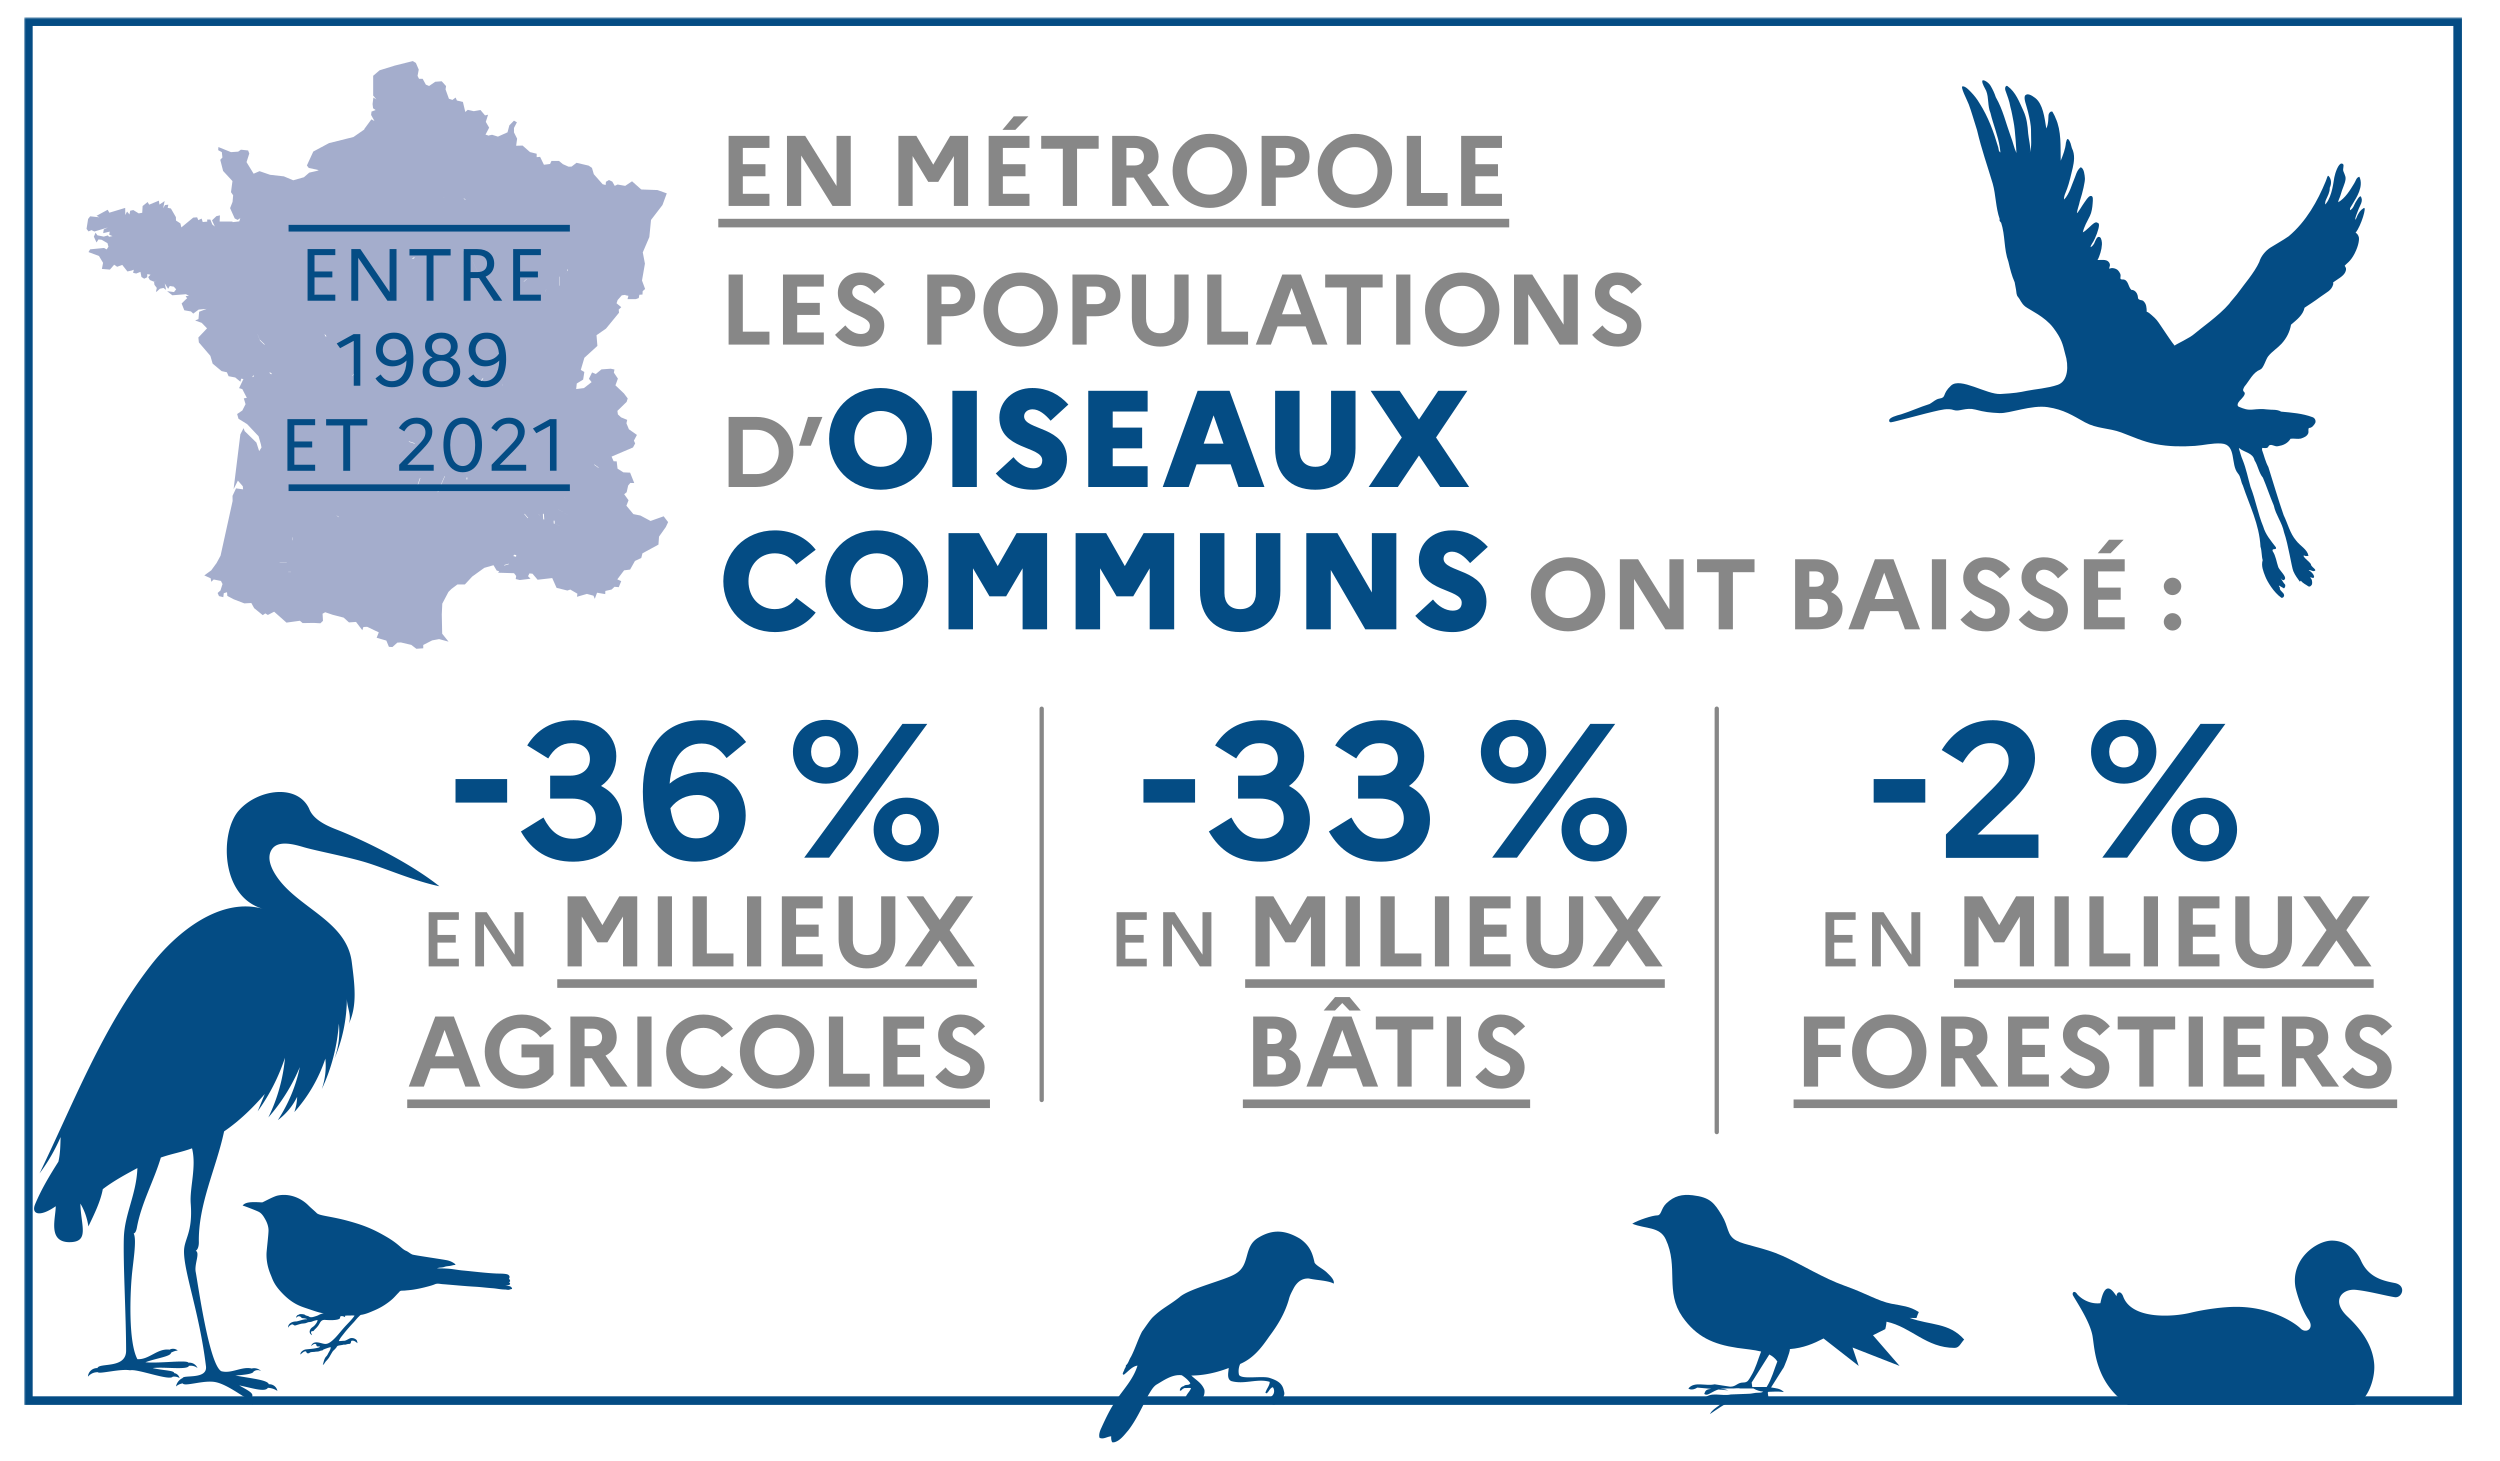 <svg fill="none" xmlns="http://www.w3.org/2000/svg" viewBox="0 0 1213 709"><mask id="a" style="mask-type:luminance" maskUnits="userSpaceOnUse" x="0" y="0" width="1213" height="709"><path d="M1212.03 0H0v708.11h1212.03V0Z" fill="#fff"/></mask><g mask="url(#a)"><mask id="b" style="mask-type:luminance" maskUnits="userSpaceOnUse" x="11" y="8" width="1299" height="692"><path d="M1309.05 8.427H11.688v691.434H1309.05V8.427Z" fill="#fff"/></mask><g mask="url(#b)"><path d="M832.973 343.848V549.29M505.426 343.869v189.85" stroke="#878787" stroke-width="2.083" stroke-linecap="round" stroke-linejoin="round"/><path d="M1192.45 10.515H13.77v669.058h1178.68V10.515Z" stroke="#044C84" stroke-width="4.167"/><path d="m321.43 99.49 2.087-5.671-4.508-1.605-7.879-.283-4.463-3.966-3.321 2.22-3.704-.662-1.375.662-1.187-2.079-1.613-.754-1.471.85-.141 1.558-1.475-.379-4.271-4.862-.9-3.071-1.613-1.088-5.887-1.366-2.375 1.841-1.471.046-2.75-1.229-1.9-1.558h-3.654l-.667 1.466-2.987.38-1.855-3.83-1.658.142v-1.65l-3.229-.804-3.608-3.167-3.13.096.475-3.45-1.52-3.02V62.08l1.425-2.737-1.425-.805-2.23 2.267-.904 3.404-4.65 2.08-2.85-.9-1.516.333.016.129-1.675-.53 1.771-3.378-1.629-2.805 1.1-3.475-1.483.334-2.2-2.617-3.255.57-2.92-.666-1.196 1.046-1.146-4.854-2.921-.713-.621-1.429-1.533 1.142-1.721-.57-1.629-4.522.242-1.616-2.105-2.334-3.158.238-2.971 2.05-1.579-.667-1.529-2.808h-1.771l-.717-1.43.575-3.045-1.387-3.234-1.483-.904-8.759 2.188-7.371 2.287-3.112 2.663v9.616l1.579 1.855-1.483-.905-.384 3.142.238 2.046 1.246.858-2.009.759-.191 1.62 1.625 2.95-1.484-.808-3.491 4.758.125.109-5.338 3.704-11.846 2.954-7.641 4.092-3.109 6.758.909 1.192 4.729 1.046.096.045-.813.334-3.771.858-2.583 2.238-5.204 1.475-4.538-1.904-6.687-.759-5.113-1.762-2.866 1.237-3.438-5.617 1.338-4.187-.571-1.475-3.488-.38-1.337.95-3.488.238-6.112-2.475-.096 1.525 1.767.95.283 2.621-1.05 1.092 1.388 5.425 4.537 4.904-.717 5.38 1.05 1.52-.287 3.188-1.196 3.045 2.246 5 1.383.713 1.338-.859-.525 1.571-3.196.363-.146-.296h-6.171l.142-2.992-1.709.379-2.137 2.042 1.375 2.996-1.233-1-.95-2.375h-1.521v1l-2.183.187-.521-1.662-1.617.762-.567-1.379-1.9.142-5.746 4.754-.475-1.95-2.137-1.379-.046-1.663-2.42-4.183-1.567-.333.329-1.521-1.613.192-.904 1.566.713-3.516-2.517 1.712-.283-1.904-4.7 1.95-.763-1.283-2.42 1.95-.188 3.279-1.713.283-2.608-1.617-1.52.334-.334 1.808-1.188-1.429-.854 1.712-.046-3.47-7.691 2.329-.809-1.425-5.412 2.946 1.375.712-4.463-.475-.996 1.283-.758 4.805.95 1.233 1.47-.617 1.376.667 6.554-1.95-1.996.95-.283 1.808 3.18-.762-.238 1.521 1.566.666-1.658.334-.57-.667-1.997.571-3.083-.617-.904-1.287-.809 1.95 1.284 2.804.95-1.471 1.47.142 2.896 1.662.475 1.713-.854 1.329-1.283-.713-6.742.667-.804 1.329 5.08 1.904 1.995 3.325-.57 2.946 3.89.334 1.947-2.234v-.187l1.57 1.046 2.467-.905 2.517 3.184 1.52-.334.188-.045v.045l1.38-.52-.334 1.52 1.521.334 2.042-.809.475 2.471 1.329.854 1.47-.712v-.046l.046-1.475 1.567.288-1.137 1.137.808 1.429 1.946.809 1.425-.621-1.33.666.188 1.475 1.142 1.521-.43 1.946.526-.283 1.42-1.284 1.713-.379 1.28.95-.663-3.137 1.662 2.612.804-1.375 1.95.329 1.138 1.288-1.046 1.329-3.37-.429 2.566 1.996 6.6-.521 1.47.808-1.612.096.73 1.175-.3.088-2.388 2.337 1.291 3.292 3.246.571 1.1 1.05 2.63-1.959 3.866-.333-3.629 1.383-.333 3.579-1.625.667 3.2 1.146 2.579 2.671-4.204 4.433.237 2.383 5.592 6.534 1.1 3.771 4.346 3.62 2.579.575.812 1.909 3.246.616 2.488 2.055.379-1.48 1.083.167-2.104 4.425 1.567.471 2.187 4.246-1.475.237.854 2.829-1.566 3.067-2.517 1.7.663 2.313 4.183 2.591 5.558 5.896 1.138 3.963v.045l.287 1.417-1.141 1.792-1.33-4.15-5.704-5.567-.521-1.462-1.566 3.02-3.284 26.609 2.092-4.154 2.375 2.737.142 1.508-3.421-.47-1.708 3.633.045 2.5-5.846 26.512-2.045 3.775h-.046l-2.425 3.346-3.375 2.454 3.091 1.417.284 1.696 1.187-1.129 3.517.704.758 1.512-.995 3.113-1.38 1.225.667 1.512 2.087.517.238-1.933 1.571-.471.142 1.792 3.133 1.65 5.133 1.979 3.371-.188 1.379 2.5 4.179 3.396 1.238-.85 1.233.754 3.054-1.583 5.98 5.296 6.52-.9 1.334 1.137 5.283-.096 3.333.188 1.238-1.183-.192-3.463 1.288-.712 3.616 1.233 5.334 1.375 2.571 2.325 3.425-.238 3.05 4.03.52-1.563 1.813-.096 5.662 2.704-1.045 2.609 4.712 1.375 1.238 3.033 1.712.096 2.379-2.137 1.717-.092 5.046 1.183 2.475 1.896 3.333-.237v-1.613l4.329-2.229 3.384-.617 4.57 1.234-3.095-3.842-.192-9.342.242-5.262 2.995-5.692 1.43-1.421 2.904-2.183h3.621l3.57-3.842 5.855-4.221 4.475-1.283 1.57 2.608 1.167.275-.492.754 7.713.242 1.054 1.346-.237 1.487 1.962.48 5.221-.625-1.196-1.246.671-1.346 1.483.142 2.492 2.933 7.087-.817 2.109 4.754 5.221 1.296 1.483-.479.096.096 3.304 1.921-.192 1.491 4.792-1.391 3.208.862.625 1.538 1.1-2.979 3.975.675.05-1.538 3.017-.675 1.437-1.342 2.059.192 1.196-2.929-1.913-.867 3.304-4.371 2.921-.383 2.346-4.179 3.067-1.442.575-2.258 7.758-4.225.288-3.892 3.304-4.658 1.1-2.354-2.154-2.834-6.371 2.259-4.934-2.642-3.4-.675-3.304-3.987-.096-.046 1.054-2.692-2.108-2.929 1.196-.958.717-3.221v-.046l.096-.096.958-1.154 1.917.05-2.013-5.046-3.254-.142-2.829-1.779-.429-3.554-1.488-.05-.979-2.229.054-.008v-.05l10.333-4.413 1.05-1.946-.62-1.375 1.479-2.754-3.905-2.754-1.191-2.896.379-1.658-3-1.234-1.521-1.425-.241-1.708.049-.05 4.43-4.317.525-1.662-1.813-2.421-4.142-3.937 1.192-3.275-1.954-2.896.288-1.517-1.809-.383-4.525.333-2.717 2.233-1.808-.762-1.525 3.087 1.288 1.613-3.717 2.896-3.763.475v-.046l.288-2.658 3.096-1.9.571-3.7-1.725-.971 1.745-5.913 6.317-5.762-.429-5.192 4.596-3.192 6.321-7.716-.146-1.525 1.246-1.146-2.296-1.904.525-1.571 2.012-2.288 1.717-.233.071.183 1.425.284-.429 1.604h4.037l1.421-.521.287-1.604 1.517-.096.096-1.654 1.188-1.038-1.521-4.112 1.425-8.171-1.042-5.479 3.179-7.417.809-8.312 5.554-7.23Zm-33.159 125.758 2.142 1.533-.017.263-1.962-1.396-.163-.4ZM123.296 182.11l-.371.821-.491.017.275-.604.587-.234Zm5.121-14.679-2.254-2.154-1.192-3.05.038-.004.987 2.517 2.284 2.17.137.521Zm3.567 13.959-.446.216-.692-.541.017-.546 1.121.871Zm7.116 91.654-3.375-.184-.07-.112 3.4.179.045.117Zm2.055 4.533h-1.346l.05-.096h1.287l.009.096Zm1.02-15.479-.12.067-.33-1.392.13-.038.32 1.363Zm11.442-118.538-2.754-1.175.046-.145 2.683 1.145.025.175Zm4.783 19.713-.429.021-.579-1.092.617.333.391.738Zm6.125 87.554-.087.104-1.058-.621v-.158l1.145.675Zm2.188-139.358-.013.283-2.133-1.963-.017-.316 2.163 1.996Zm5.012 70-.533.941-.204-.079.546-.958.191.096Zm29.509 33.837-2.875-.946.041-.237 2.796.912.038.271Zm-.1-90.587-.104.529-.517.296-.738-.059 1.359-.766Zm2.879 107.121-1.546 4.57-1.475 1.875 1.05-1.337 1.621-4.796.35-.312Zm11.867-.725-3.417 7.758-.096-.192 3.392-7.716.121.15Zm-.413-135.471-.112.516-.013-.008.113-.525.012.017Zm58.204 145.604 1.125.854-.004.008-1.125-.85.004-.012Zm-2.908 5.9-.017-.033 4.913 2.816v.004l-4.896-2.787Zm-2.138 5.467.471.037.046 1.521 2.358 1.033-.008.009-2.825-1.246-.042-1.354Zm-5.225-3.067.459-.408.221 2.9-.488-.042-.192-2.45Zm-7.854-114.008-1.362 1.179-.071-.146 1.379-1.196.054.163Zm-3.004-3.255h-.008l.154-1.237.008.004-.154 1.233Zm8.65 117.305.046-.021.804.475-.033.033-.817-.487Zm-6.904-.259.379.05 1.608 1.925-.254.113-1.733-2.088Zm-5.267 20.454.575-.658.913.246-.138.779-1.35-.367Zm-5.204-83.479.058-.046-.112.946-.058.038.112-.938Zm.729 88.167.242-.367 1.996-.612.091.262-2.329.717ZM225.792 96.898l-.8-.4.071-.221.867.433-.138.188Zm3.408 29.479 2.53 5.529h-.017l-2.554-5.579.041.05Zm3.371 59.688v-.475l1.859-2.292-.042.529-1.817 2.238Zm-6.554-61.067-1.283-4.242.15.188 1.2 3.975-.067.079Zm.304 107.592.059-.913.379.038-.059.945-.379-.07Zm38.667-92.142.05-.029-.538 1.154-.041.017.529-1.142Zm6.504-6.092.188-.221-.192 4.438-.179.058.183-4.275Zm3.846-2.787-.142-.759.242-.17.121.645-1.246 1.713h-.013l1.038-1.429Z" fill="#A4ADCC"/><path d="m926.539 639.444 3.313.071c.287-1.012.725-1.883 1.158-2.9-4.488-2.896-8.108-3.037-13.325-4.054-6.517-1.3-11.975-4.912-22.592-8.687-10.612-3.775-20.879-10.321-30.125-14.484-9.246-4.166-18.537-5.212-22.591-7.529-4.638-2.608-3.513-6.554-6.95-12.167-3.617-5.904-5.488-8.762-14.167-9.758-5.033-.571-8.879.242-12.775 3.967-2.596 2.479-2.317 5.791-4.342 5.791-2.321 0-9.416 2.317-12.166 4.055 6.37 2.608 13.325 1.304 16.22 7.529 6.371 13.471-.433 25.491 8.109 37.658 6.808 9.704 14.921 13.325 26.65 15.063 3.9.575 7.996.87 11.541 1.766-1.575 3.959-2.629 8.242-4.879 11.846-1.158 1.884-1.521 3.184-3.766 3.184-2.971 0-3.405 2.029-6.371 2.029l-7.534-1.159c-4.416 1.017-9.85-1.591-12.745 2.03 0 0 1.45 1.375 4.345-.438l6.767.613c-.925.079-1.779.27-2.421.691-.596.379-.666 1.167-.996 1.784.538.325 1.171.675 2.442-.046 1.95-1.113 3.233-1.75 4.413-2.121l4.875.442c-.938-.28-1.888-.638-2.913-.638-.333 0-.7-.012-1.079-.033 1.571-.329 3.212-.254 6.296-.254.937 0 2.604-.292 3.475 0h6.371c1.654.958 3.195 1.37 4.733 1.533-.45.317-1.017.496-1.838.496-2.97 0-3.112.575-6.083.575l-7.821.291c-4.416 1.013-9.846-1.591-12.741 2.025 0 0 1.445 1.38 4.341-.429h15.063c-1.884.429-2.967 0-4.925 0-2.317 0-3.909.071-5.792 1.3-.796.509-.65 1.738-1.45 2.317-1.954 1.45-3.475 2.246-4.633 4.346 0 0 4.85-3.404 7.529-4.925 5.071-2.896 5.65-2.609 11.587-2.609.942 0 2.609-.287 3.475 0h6.375c4.996 2.9 8.98.871 14.771 1.742-2.1-2.1-4.346-1.742-7.241-2.462h-8.109c-.075-.871-.146-1.305-.291-2.171l.254-.404c2.308-.042 4.721-.317 7.566.112-1.845-1.85-3.808-1.792-6.225-2.242l5.717-9.079c.338.154 3.696-8.521 3.404-9.533 6.517-.504 11.592-2.675 16.342-5.154l17.05 13.316-2.975-8.925 22.808 8.925-12.896-14.875 5.955-2.975s.495-1.741.616-3.604c12.113 2.617 19.179 12.713 33.046 12.713 2.317 0 3.042-2.463 4.634-4.059-7.355-8.325-16.438-6.816-26.484-10.496Zm-69.104 33.092c-.092.15-.171.292-.254.434h-6.984c-.07-.871-.145-1.305-.291-2.175l8.562-13.596c1.579.808 2.909 1.9 3.9 3.379-1.604 3.987-2.654 8.321-4.933 11.958Z" fill="#044C84"/><path d="M140.016 236.636h136.487M140.016 110.727h136.487" stroke="#044C84" stroke-width="3.25"/><path d="M963.693 44.056c1.363 3.388.6 7.246 2.084 10.767 1.291 5.508 3.625 10.858 4.541 16.738l.288 2.408c-.892-.504-.846-1.42-1.029-2.354-2.209-7.558-4.859-14.854-9.15-21.575-1.129-1.942-2.525-3.717-4.084-5.338-1.041-1.066-2.625-2.825-4.037-2.829-1.413 0 2.108 6.559 2.933 8.75 1.209 3.196 2.284 7.092 4.021 12.53 2.288 9.683 4.858 16.724 7.588 25.874 1.575 5.546 1.42 11.646 3.437 17.363-.446.546.258 1.208.663 1.662 2.02 6.117 1.279 12.805 3.529 18.93.833 3.625 1.604 6.687 3.041 9.983.221 1.046.434 2.579.671 3.671.238 1.087.05 2.508 1 3.5.946.987 1.475 3.054 3.496 4.625 2.025 1.571 9.446 4.833 13.513 10.2 4.072 5.371 4.642 8.012 5.782 12.616 1.96 6.1 1.36 13.396-3.491 15.113-4.858 1.717-11.391 2.158-15.046 2.929-3.654.771-5.966 1.167-12.733 1.546-6.767.383-19.529-8.321-24.075-4.083-4.55 4.233-2.042 5.725-5.575 6.295-1.921.284-3.217 1.78-4.812 2.638-4.7 1.462-9.15 3.529-13.846 5.017-2.163.554-5.854 1.562-5.788 2.991.063 1.434 1.217.796 4.154.129 2.942-.666 13.555-3.6 17.321-4.441 3.767-.838 6.904-1.788 9.984-.725 2.516.866 5.804-1.45 10.345-.259 4.546 1.192 6.809 1.467 11.725 1.709 4.913.241 15.505-4.079 23.409-2.884 7.908 1.196 12.058 4.038 18.068 7.35 5.74 3.167 11.7 2.721 17.59 4.921 5.77 2.159 10.56 4.446 16.74 5.65 6.32 1.229 12.62 1.304 19.03.871 4.36-.292 8.41-1.454 12.87-1.15 7.47.508 4.26 10.217 8.05 14.588 1.38 1.587 1.31 3.904 2.31 5.72 3.22 9.717 8.03 18.855 8.57 29.767.69 1.979.48 4.654 1.08 6.496-.86 2.75.3 5.467 1.26 7.946.96 2.475 4.05 7.679 7.79 10.321.65.212 1.31-.434 1.35-1.096-.06-1.654-2.18-2.071-2.09-3.567.16-.579-.69-.833-.38-1.258l2.39 1.371c.54-.467.73-1.055.59-1.759-.96-.987-2.25-3.408-2.25-3.408.45.679 1.34 1.912 2.1.642.76-1.271-2.34-3.913-3.19-5.738-.91-2.625-1.2-5.517-2.74-7.804-.56-1.733 2.12-.217 1.58-1.863-2.53-3.3-5.03-6.179-6.18-10.129-2.56-6.158-3.69-12.996-6.14-19.191-1.26-4.371-2.07-8.742-3.82-13.075-.81-1.767-1.25-3.909-1.83-5.555l.13-.183c2.44 2.113 6.65 2.175 7.46 5.921 1.71 2.617 2.01 5.971 4.08 8.45 1.87 4.437 3.38 9.042 5.28 13.508.96 4.646 4.03 8.254 4.95 12.963 2.12 5.991 3.64 16.771 4.52 18.883.89 2.113 2.12 3.613 3.17 5.104l.48-.508c.95 1.3 2.49 1.904 3.61 2.737.83.455 1.48-.366 1.81-.991.18-1.1.08-2.492-.95-3.217.65-.479 1.67.879 1.97-.429-.22-1.417-1.46-2.408-2.67-3.238 1.01-.275 2.47 1.25 3.3.046-.58-1.216-2.09-1.591-2.23-3.012-1.02-1.442-2.8-2.396-3.57-3.884.27-.562.82.142 1.27.05l1.16-.083c-.49-3.167-4.04-4.796-6.01-7.454-3.03-3.554-4.02-8.2-6.04-12.308-2.68-7.671-4.97-15.592-7.43-23.392-1.44-2.554-2.03-5.483-3.06-8.242l.07-1.004c.83-.029 2.06.421 2.86-.35.97-2.471 3.16.113 4.97-.504 2.24-.338 4.6-1.313 5.92-3.579 1.55-.254 3.39.266 5-.079 1.42-.475 3.06-1.055 3.66-2.696.2-.759-.22-1.813.28-2.454 1.46.008 2.5-1.38 3.1-2.513.4-1.229-.35-2.462-1.49-2.779-4.76-1.767-9.91-2.163-15.11-2.642-1.98-1.225-4.48-.754-6.83-1.071-2.35-.32-4.53-.158-6.86.071-2.73.284-4.29-.337-6.62-1.279-1.37-.392-.76-2.012.26-3.062.72-.738 3.25-3.142 2.17-4.105-1.08-.962-.33-1.804.09-2.691 2.39-2.804 4.07-6.871 7.69-8.279 1.6-.63 2.63-4.925 3.85-6.45 1.9-2.384 4.46-3.888 6.44-6.055 2.44-2.666 4.04-5.812 4.62-9.258 2.58-2.246 5.84-4.6 6.55-8.225 2.56-1.733 4.52-2.912 7.65-5.246 3.13-2.333 5.47-3.033 6.3-6.208l-.06-.854c2.27-1.654 4.85-2.909 5.8-4.8.96-1.896.17-2.696-.21-3.213.77-1.116 2.76-1.929 4.83-5.987 2.08-4.059 2.29-7.029 2.04-7.946-.25-.921-.91-1.971-1.58-2.063 2.75-3.545 5.59-13.07 3.95-12.041-1.62 1.033-2.09 1.916-2.77 3.062-.69 1.146-.61 1.929-1.38 2.675.06-1.575.88-2.912 1.51-4.829.62-1.912 2.83-4.58 1.08-6.683-.81.287-1.46 1.458-2.3 2.837-.84 1.38-1.1 3.1-2.78 3.996-.08-1.167-.06-.833 1.47-3.396 1.53-2.562 5.32-8.166 3.07-12.858-1.53.308-1.74 2.1-2.49 3.183-1.99 3.288-4.36 7.238-7.79 9.2.04-1.033.76-2.141 1.07-3.25 1.09-3.996 2.2-5.492 2.51-7.946.22-1.82-1.23-3.437-1.19-4.658.03-1.217.77-2.87-.76-2.933-1.53-.059-3.11 4.566-3.51 6.716-.41 2.154-1.04 8.938-3.95 12.613-.18.158-.27.45-.53.466.02-.545.09-1.491.41-2.145.84-1.921 1.93-3.717 1.86-5.884.89-1.92.91-4.066-.53-5.708-.13-.158-.41-.138-.46.033-.45.809-.56 1.675-.96 2.5-3.96 9.613-9.44 19.53-17.98 26.7-2.88 2.017-6.56 4.03-8.89 5.513-2.33 1.483-4.61 4.225-5.38 6.967-2.37 5.233-7.91 11.583-9.48 13.904-1.57 2.316-4.69 5.571-5.11 6.375-4.82 5.7-14.65 12.541-16.85 14.554-2.19 2.008-8.87 5.021-9.64 5.733-1.16-1.316-4.61-6.533-6.55-9.412-1.95-2.879-2.23-3.346-4.56-5.367-.46-.367-1.76-1.637-2.41-1.587-.07-2.113-.09-3.855-1.68-5.309-.76-.604-2.01-.171-2.52-1.25-.17-3.937-3.02-4.237-3.16-4.054-1.84-1.437-1.33-5.362-4.63-5.125-1.52-.033-.26-1.479-.87-2.771-.62-1.296-1.26-2.221-3.05-2.646-1.48-.35-1.78.259-2.35.159.13-.842.97-1.867-.24-3.271s-3.95-.829-5.5-.888c.42.017 1.43-3.183 1.55-3.562.41-1.304.63-2.667.72-4.029.06-.842-.18-3.038-1-3.5-1.37-.771-2.08 1.512-2.81 3.146-.28.479-.81 1.229-1.66 1.72-.21-.87 1.36-2.425 2.08-4.304 1.33-2.871 2.53-6.812 1.68-7.291-.85-.484-.99-.734-2.11-.092-1.12.646-3.64 3.596-5.46 4.504.57-2.675 2.12-5.387 3.45-8.004.83-1.642 1.2-4.175 1.32-5.975.12-1.796.45-3.925-1.04-3.7-1.11.162-2.43 2.454-3.02 3.246-1.07 1.437-3.11 5.121-3.58 5.096.21-1.93 1.07-3.888 1.44-5.884 1.36-4.104 2.58-9.562 2.45-11.029-.12-1.463-.38-4.85-2.04-5.358-2.04 1.495-2.46 4.404-3.31 6.166-.84 1.767-2.12 6.813-4.73 9.488-.29-1.292.53-2.909 1.45-5.288.92-2.379 2.11-7.395 2.72-10.083.61-2.688 1.25-6.38-.41-9.575-.46-1.542-.64-3.242-1.9-4.438-.77.088-.72 1.196-.99 1.788-.26 3.108-1.39 5.963-2.532 8.763-.17-6.65.432-14.471-2.512-20.717-.367-1.117-1.008-2.071-1.513-3.063-1.025-.412-1.783.834-1.883 1.596-.1.763.046 4.513-1.096 6.542-.85-5.371-1.637-11.913-5.379-14.8-1.929-1.442-3.596-2.309-4.721-1.358-1.258 1.062.559 5.137 1.238 8.091.683 2.95 1.529 6.021 1.466 9.763-.054 3.216.467 6.975-.587 10.041.679-1.975-.658-7.175-.808-9.337-.263-3.738-.696-7.508-2.296-10.942-2-4.283-3.7-9.133-7.771-12.037-.483-.338-1.392.295-1.025 1.975 1.025 3.037 1.887 4.791 2.483 8.237.684 2.321 1.038 4.813 1.525 7.18.825 3.887 1.367 14.024 1.392 15.108-1.183-2.488-1.683-5.396-2.729-7.975-2.463-6.713-3.746-12.909-7.288-19.113-.629-1.954-1.466-3.729-2.521-5.533-1.054-1.809-3.941-3.459-4.05-2.28-.112 1.184 1.33 3.509 1.9 4.697Z" fill="#044C84"/><path d="M348.516 108.244H732.27" stroke="#878787" stroke-width="4.167" stroke-miterlimit="10"/><path d="M353.52 65.91h19.816v5.876h-12.921v7.87h10.98v5.875h-10.98v8.505h12.921v5.875H353.52v-34ZM381.84 65.91h8.842l15.204 24.334V65.911h6.896v34h-8.842l-15.204-24.434v24.434h-6.896v-34ZM435.91 65.91h8.696l8.208 13.988 8.209-13.987h8.696v34h-6.9V75.719l-7.575 12.533h-4.859l-7.579-12.533v24.192h-6.896v-34ZM486.392 62.998l5.487-6.558h7.096l-6.317 6.558h-6.266Zm-6.704 2.912h19.816v5.875h-12.921v7.871h10.98v5.875h-10.98v8.504h12.921v5.875h-19.816v-34ZM505.195 65.91h27.88v6.267h-10.492v27.734h-6.896V72.177h-10.492v-6.266Z" fill="#878787"/></g><path d="M546.536 71.79v8.5h3.888c2.912 0 4.617-1.555 4.617-4.321 0-2.575-1.705-4.18-4.617-4.18h-3.888Zm-6.895-5.875h10.391c7.484 0 12.096 3.837 12.096 10.15 0 4.079-1.992 7.141-5.437 8.791l10.683 15.059h-8.254l-9.038-13.746h-3.546v13.746h-6.895v-34ZM597.933 82.91c0-6.508-4.566-11.512-10.929-11.512-6.412 0-10.979 5.004-10.979 11.512 0 6.509 4.567 11.513 10.979 11.513 6.363 0 10.929-5.004 10.929-11.513Zm7.092 0c0 9.713-7.333 17.971-18.021 17.971-10.733 0-18.066-8.258-18.066-17.97 0-9.717 7.333-17.972 18.066-17.972 10.688 0 18.021 8.255 18.021 17.971ZM619.021 71.79v8.5h4.617c2.916 0 4.666-1.555 4.666-4.321 0-2.575-1.75-4.18-4.666-4.18h-4.617Zm-6.896-5.875h11.221c7.479 0 12.046 3.837 12.046 10.15 0 6.266-4.567 10.104-12.046 10.104h-4.325v13.746h-6.896v-34ZM668.375 82.91c0-6.508-4.567-11.512-10.929-11.512-6.409 0-10.98 5.004-10.98 11.512 0 6.509 4.571 11.513 10.98 11.513 6.362 0 10.929-5.004 10.929-11.513Zm7.091 0c0 9.713-7.333 17.971-18.02 17.971-10.734 0-18.067-8.258-18.067-17.97 0-9.717 7.333-17.972 18.067-17.972 10.687 0 18.02 8.255 18.02 17.971ZM682.57 65.91h6.896v27.734h12.921v6.267H682.57v-34ZM708.949 65.91h19.817v5.876h-12.921v7.87h10.979v5.875h-10.979v8.505h12.921v5.875h-19.817v-34ZM353.52 133.198h6.895v27.734h12.921v6.266H353.52v-34ZM379.898 133.198h19.817v5.875h-12.921v7.871h10.979v5.875h-10.979v8.504h12.921v5.875h-19.817v-34ZM410.168 157.873c2.042 2.625 4.763 4.18 7.529 4.18 2.721 0 4.371-1.463 4.371-3.934 0-6.071-15.541-4.712-15.541-16.033 0-5.392 4.42-9.858 10.879-9.858 5.1 0 9.033 2.283 11.9 5.733l-5.05 4.517c-1.992-2.575-4.225-4.23-6.8-4.23-2.379 0-3.934 1.555-3.934 3.55 0 6.071 15.542 4.663 15.542 16.171-.096 6.317-5.054 10.204-11.271 10.204-5.729 0-9.616-2.091-12.629-5.687l5.004-4.613ZM456.806 139.073v8.5h4.612c2.917 0 4.667-1.554 4.667-4.321 0-2.575-1.75-4.179-4.667-4.179h-4.612Zm-6.896-5.875h11.221c7.479 0 12.046 3.838 12.046 10.15 0 6.267-4.567 10.104-12.046 10.104h-4.325v13.746h-6.896v-34ZM506.164 150.198c0-6.508-4.567-11.512-10.929-11.512-6.413 0-10.98 5.004-10.98 11.512 0 6.509 4.567 11.513 10.98 11.513 6.362 0 10.929-5.004 10.929-11.513Zm7.091 0c0 9.713-7.333 17.971-18.02 17.971-10.734 0-18.067-8.258-18.067-17.971 0-9.716 7.333-17.97 18.067-17.97 10.687 0 18.02 8.254 18.02 17.97ZM527.251 139.073v8.5h4.617c2.912 0 4.662-1.554 4.662-4.321 0-2.575-1.75-4.179-4.662-4.179h-4.617Zm-6.896-5.875h11.221c7.479 0 12.046 3.838 12.046 10.15 0 6.267-4.567 10.104-12.046 10.104h-4.325v13.746h-6.896v-34ZM569.806 133.198h6.9v20.692c0 8.937-5.25 14.283-13.796 14.283-8.5 0-13.746-5.346-13.746-14.283v-20.692h6.896v21.271c0 4.567 2.575 7.242 6.896 7.242 4.229 0 6.85-2.675 6.85-7.242v-21.271ZM585.742 133.198h6.896v27.734h12.921v6.266h-19.817v-34ZM631.359 152.482l-4.663-12.775-4.662 12.775h9.325Zm-9.18-19.284h9.038l12.871 34h-7.334l-3.254-8.841h-13.604l-3.254 8.841h-7.333l12.87-34ZM642.977 133.198h27.879v6.267h-10.492v27.733h-6.896v-27.733h-10.491v-6.267ZM684.314 133.198h-6.896v34h6.896v-34ZM720.414 150.198c0-6.508-4.567-11.512-10.929-11.512-6.413 0-10.979 5.004-10.979 11.512 0 6.509 4.566 11.513 10.979 11.513 6.362 0 10.929-5.004 10.929-11.513Zm7.092 0c0 9.713-7.338 17.971-18.021 17.971-10.733 0-18.071-8.258-18.071-17.971 0-9.716 7.338-17.97 18.071-17.97 10.683 0 18.021 8.254 18.021 17.97ZM734.602 133.198h8.841l15.204 24.334v-24.334h6.9v34h-8.841l-15.209-24.433v24.433h-6.895v-34ZM777.5 157.873c2.038 2.625 4.763 4.18 7.529 4.18 2.721 0 4.371-1.463 4.371-3.934 0-6.071-15.541-4.712-15.541-16.033 0-5.392 4.42-9.858 10.879-9.858 5.1 0 9.033 2.283 11.9 5.733l-5.05 4.517c-1.996-2.575-4.229-4.23-6.804-4.23-2.375 0-3.93 1.555-3.93 3.55 0 6.071 15.542 4.663 15.542 16.171-.096 6.317-5.054 10.204-11.271 10.204-5.733 0-9.621-2.091-12.629-5.687l5.004-4.613ZM360.415 208.552v21.467h6.559c6.312 0 10.879-4.713 10.879-10.733 0-6.071-4.567-10.734-10.879-10.734h-6.559Zm-6.895-6.266h13.358c10.783 0 18.067 7.82 18.067 17 0 9.179-7.284 17-18.067 17H353.52v-34ZM387.672 216.273l4.37-13.987 6.998-.001-5.637 13.989-5.731-.001Z" fill="#878787"/><path d="M440.039 212.944c0-7.871-5.333-13.537-12.737-13.537-7.471 0-12.805 5.737-12.805 13.537 0 7.871 5.334 13.542 12.805 13.542 7.404 0 12.737-5.738 12.737-13.542Zm12.204 0c0 13.338-10.137 24.679-24.941 24.679-14.871 0-25.013-11.341-25.013-24.679 0-13.337 10.142-24.675 25.013-24.675 14.804 0 24.941 11.338 24.941 24.675ZM473.965 189.603h-11.871v46.683h11.871v-46.683ZM491.76 221.811c2.467 3.266 6.138 5.404 9.538 5.404 2.733 0 4.4-1.2 4.4-3.871 0-7.138-20.804-4.8-20.804-20.809 0-7.8 6.533-14.27 16.004-14.27 7.404 0 13.137 3.2 17.475 8.004l-8.604 7.871c-2.734-3.205-5.671-5.538-8.804-5.538-2.4 0-4.071 1.467-4.071 3.4 0 6.938 20.812 4.604 20.812 20.942-.137 9.342-7.471 14.675-16.275 14.675-8.604 0-14.008-3.004-18.275-7.871l8.604-7.937ZM528.02 189.602h28.812v10.071H539.89v7.8h14.271v10.071H539.89v8.671h16.942v10.07H528.02v-46.683ZM593.635 215.278l-4.8-13.742-4.804 13.742h9.604Zm-12.537-25.675h15.471l16.941 46.683h-12.604l-3.8-11.004h-16.541l-3.805 11.004h-12.604l16.942-46.683ZM645.829 189.603h11.875v27.941c0 12.409-7.204 20.075-19.545 20.075-12.267 0-19.475-7.666-19.475-20.075v-27.941h11.875v29.079c0 4.8 2.733 7.804 7.67 7.804 4.867 0 7.6-3.004 7.6-7.804v-29.079ZM664.082 236.286l16.071-24.013-15.133-22.67h14.07l9.4 13.937 9.342-13.937h14.138l-15.205 22.67 16.071 24.013h-14.075l-10.271-15.271-10.266 15.271h-14.142ZM386.37 290.082l9.404 7.133c-4.338 5.738-11.271 9.471-19.808 9.471-14.871 0-25.013-11.338-25.013-24.675 0-13.342 10.142-24.675 25.013-24.675 8.537 0 15.47 3.733 19.808 9.4l-9.404 7.204c-2.2-3.204-5.734-5.471-10.404-5.471-7.471 0-12.805 5.738-12.805 13.542 0 7.867 5.334 13.537 12.805 13.537 4.6 0 8.204-2.266 10.404-5.466ZM438.172 282.01c0-7.87-5.333-13.537-12.738-13.537-7.47 0-12.804 5.737-12.804 13.537 0 7.871 5.334 13.542 12.804 13.542 7.405 0 12.738-5.737 12.738-13.542Zm12.204 0c0 13.338-10.137 24.68-24.942 24.68-14.87 0-25.012-11.342-25.012-24.68 0-13.337 10.142-24.675 25.012-24.675 14.805 0 24.942 11.338 24.942 24.675ZM460.223 258.669h14.804l9.071 16.004 9.137-16.004h14.809v46.683h-11.875v-29.608l-8 13.6h-8.071l-8.005-13.6v29.608h-11.87v-46.683ZM521.887 258.669h14.804l9.071 16.004 9.137-16.004h14.809v46.683h-11.875v-29.608l-8 13.6h-8.071l-8.004-13.6v29.608h-11.871v-46.683ZM609.369 258.669h11.87v27.942c0 12.408-7.204 20.075-19.541 20.075-12.271 0-19.475-7.667-19.475-20.075v-27.942h11.87v29.079c0 4.8 2.738 7.804 7.671 7.804 4.871 0 7.605-3.004 7.605-7.804v-29.079ZM633.82 258.669h15.071l16.742 28.808v-28.808h11.871v46.683h-15.071l-16.738-28.812v28.812H633.82v-46.683ZM695.288 290.881c2.466 3.267 6.137 5.404 9.537 5.404 2.734 0 4.4-1.2 4.4-3.87 0-7.138-20.804-4.8-20.804-20.809 0-7.8 6.533-14.271 16-14.271 7.408 0 13.142 3.2 17.479 8.005l-8.608 7.87c-2.733-3.204-5.667-5.537-8.8-5.537-2.4 0-4.071 1.467-4.071 3.4 0 6.937 20.813 4.604 20.813 20.942-.138 9.341-7.471 14.675-16.28 14.675-8.6 0-14.004-3.005-18.27-7.871l8.604-7.938Z" fill="#044C84"/><path d="M771.77 288.365c0-6.508-4.567-11.513-10.93-11.513-6.412 0-10.979 5.005-10.979 11.513s4.567 11.512 10.979 11.512c6.363 0 10.93-5.004 10.93-11.512Zm7.091 0c0 9.712-7.337 17.971-18.021 17.971-10.733 0-18.07-8.259-18.07-17.971 0-9.717 7.337-17.971 18.07-17.971 10.684 0 18.021 8.254 18.021 17.971ZM785.957 271.365h8.842l15.204 24.333v-24.333h6.9v34h-8.842l-15.208-24.434v24.434h-6.896v-34ZM823.418 271.365h27.879v6.266h-10.492v27.734h-6.895v-27.734h-10.492v-6.266ZM877.88 290.598v8.892h3.888c3.204 0 5.146-1.7 5.146-4.521 0-2.817-1.942-4.371-5.146-4.371h-3.888Zm0-13.358v7.433h2.913c2.625 0 4.129-1.312 4.129-3.742 0-2.283-1.504-3.691-4.129-3.691h-2.913Zm-6.896-5.875h9.663c7.092 0 11.371 3.496 11.371 9.229 0 2.717-1.267 5.096-3.6 6.7 3.6 1.604 5.587 4.517 5.587 8.067 0 6.216-4.808 10.004-12.629 10.004h-10.392v-34ZM918.878 290.648l-4.662-12.775-4.663 12.775h9.325Zm-9.179-19.283h9.037l12.871 34h-7.333l-3.254-8.842h-13.604l-3.255 8.842h-7.333l12.871-34ZM944.24 271.365h-6.896v34h6.896v-34ZM956.196 296.04c2.037 2.625 4.762 4.179 7.529 4.179 2.721 0 4.371-1.462 4.371-3.933 0-6.071-15.542-4.713-15.542-16.034 0-5.391 4.421-9.858 10.879-9.858 5.1 0 9.033 2.283 11.9 5.733l-5.05 4.517c-1.996-2.575-4.229-4.229-6.804-4.229-2.375 0-3.929 1.554-3.929 3.55 0 6.071 15.541 4.662 15.541 16.171-.095 6.316-5.054 10.204-11.27 10.204-5.734 0-9.621-2.092-12.63-5.688l5.005-4.612ZM984.473 296.04c2.037 2.625 4.762 4.179 7.529 4.179 2.721 0 4.371-1.462 4.371-3.933 0-6.071-15.542-4.713-15.542-16.034 0-5.391 4.421-9.858 10.879-9.858 5.1 0 9.03 2.283 11.9 5.733l-5.05 4.517c-1.995-2.575-4.229-4.229-6.804-4.229-2.375 0-3.929 1.554-3.929 3.55 0 6.071 15.543 4.662 15.543 16.171-.1 6.316-5.055 10.204-11.272 10.204-5.733 0-9.621-2.092-12.629-5.688l5.004-4.612ZM1017.8 268.452l5.49-6.558h7.09l-6.32 6.558h-6.26Zm-6.7 2.913h19.81v5.875h-12.92v7.871h10.98v5.875h-10.98v8.504h12.92v5.875h-19.81v-34ZM1049.86 301.723c0-2.283 1.94-4.229 4.27-4.229 2.29 0 4.23 1.946 4.23 4.229 0 2.283-1.94 4.225-4.23 4.225-2.33 0-4.27-1.942-4.27-4.225Zm0-17.292c0-2.187 1.94-4.133 4.27-4.133 2.29 0 4.23 1.946 4.23 4.133 0 2.379-1.94 4.321-4.23 4.321-2.33 0-4.27-1.942-4.27-4.321Z" fill="#878787"/><path d="M149.234 120.86h13.459v2.938h-10.092v7.912h8.658v2.896h-8.658v8.379h10.092v2.934h-13.459V120.86ZM170.449 120.86h4.404l14.171 20.834V120.86h3.367v25.059h-4.404l-14.171-20.834v20.834h-3.367V120.86ZM198.676 120.86h19.971v3.08h-8.305v21.979h-3.362V123.94h-8.304v-3.08ZM228.335 123.798v8.196h3.438c2.862 0 4.546-1.471 4.546-4.15 0-2.546-1.684-4.046-4.546-4.046h-3.438Zm-3.366-2.938h6.658c5.046 0 8.163 2.759 8.163 7.05 0 3.009-1.542 5.263-4.188 6.3l8.088 11.709h-4.046l-7.229-11.025c-.25.033-.534.033-.788.033h-3.292v10.992h-3.366V120.86ZM248.977 120.86h13.458v2.938h-10.092v7.912h8.659v2.896h-8.659v8.379h10.092v2.934h-13.458V120.86ZM171.634 165.369l-6.621 3.575-1.646-2.288 8.229-4.546h3.225v25.055h-3.187v-21.796ZM190.809 174.852c2.541 0 4.833-1.075 6.3-3.258-.538-5.263-2.9-7.263-6.05-7.263-3.33 0-5.334 2.358-5.334 5.367 0 2.9 2.146 5.154 5.084 5.154Zm-8.625 8.767 2.504-1.93c1.466 2.184 3.079 3.259 5.441 3.259 4.475 0 6.942-3.796 7.121-10.025-1.787 1.825-4.15 2.825-6.941 2.825-4.692 0-7.913-3.538-7.913-7.942 0-4.55 3.188-8.412 8.771-8.412 5.871 0 9.412 4.154 9.412 12.85 0 8.125-3.4 13.637-10.379 13.637-3.866 0-6.3-1.717-8.016-4.262ZM218.751 168.227c0-2.396-1.862-4.046-4.546-4.046-2.791 0-4.616 1.65-4.616 4.046 0 2.4 1.825 4.013 4.616 4.013 2.684 0 4.546-1.65 4.546-4.013Zm1.217 11.85c0-2.971-2.325-5.083-5.763-5.083-3.508 0-5.833 2.112-5.833 5.083s2.325 4.975 5.833 4.975c3.438 0 5.763-2.037 5.763-4.975Zm2.112-12.133c0 2.504-1.287 4.475-3.65 5.512 3.113 1.109 4.867 3.542 4.867 6.763 0 4.333-3.4 7.662-9.129 7.662-5.688 0-9.125-3.329-9.125-7.662 0-3.221 1.754-5.654 4.867-6.763-2.396-1.037-3.688-3.008-3.688-5.512 0-3.584 2.9-6.554 7.946-6.554 5.012 0 7.912 2.97 7.912 6.554ZM235.813 174.852c2.541 0 4.833-1.075 6.3-3.258-.538-5.263-2.9-7.263-6.05-7.263-3.33 0-5.334 2.358-5.334 5.367 0 2.9 2.146 5.154 5.084 5.154Zm-8.625 8.767 2.504-1.93c1.466 2.184 3.079 3.259 5.441 3.259 4.475 0 6.942-3.796 7.121-10.025-1.787 1.825-4.15 2.825-6.941 2.825-4.692 0-7.913-3.538-7.913-7.942 0-4.55 3.188-8.412 8.771-8.412 5.871 0 9.412 4.154 9.412 12.85 0 8.125-3.4 13.637-10.379 13.637-3.866 0-6.3-1.717-8.016-4.262ZM139.449 203.36h13.459v2.938h-10.092v7.912h8.658v2.896h-8.658v8.379h10.092v2.934h-13.459V203.36ZM158.23 203.36h19.971v3.08h-8.304v21.979h-3.362V206.44h-8.305v-3.08ZM193.683 225.514l8.483-8.733c2.938-3.079 4.263-4.475 4.263-7.125 0-2.612-1.9-4.112-4.442-4.112-2.65 0-4.366 1.32-5.833 3.754l-2.65-1.604c2.042-3.188 4.833-5.05 8.733-5.05 4.192 0 7.517 2.72 7.517 6.804 0 3.396-2.217 5.937-5.225 9.087l-6.871 6.979h12.779v2.9h-16.754v-2.9ZM218.44 215.89c0 5.871 2.079 10.237 6.083 10.237 3.975 0 6.017-4.366 6.017-10.237s-2.042-10.238-6.017-10.238c-4.004 0-6.083 4.367-6.083 10.238Zm15.429 0c0 7.446-3.079 13.246-9.379 13.246-6.229 0-9.342-5.8-9.342-13.246 0-7.446 3.113-13.246 9.342-13.246 6.3 0 9.379 5.8 9.379 13.246ZM238.542 225.514l8.484-8.733c2.937-3.079 4.262-4.475 4.262-7.125 0-2.612-1.9-4.112-4.441-4.112-2.65 0-4.367 1.32-5.834 3.754l-2.65-1.604c2.042-3.188 4.834-5.05 8.734-5.05 4.191 0 7.516 2.72 7.516 6.804 0 3.396-2.216 5.937-5.225 9.087l-6.871 6.979h12.78v2.9h-16.755v-2.9ZM266.845 206.619l-6.621 3.575-1.646-2.288 8.229-4.546h3.225v25.055h-3.187v-21.796ZM325.274 392.115c1.483 10.575 6.029 14.654 12.616 14.654 6.863 0 11.038-4.542 11.038-10.667 0-6.029-4.267-10.387-10.483-10.387-5.288 0-9.834 2.041-13.171 6.4Zm36.733-32.096-9.462 7.792c-3.338-4.45-6.771-7.05-12.059-7.05-8.812 0-14.562 6.679-15.583 19.479 4.175-3.617 9.462-5.659 15.862-5.659 12.892 0 21.055 9.184 21.055 21.059 0 12.246-8.809 22.45-24.396 22.45-16.788 0-25.509-12.338-25.509-34.046 0-20.221 9.275-34.6 28.48-34.6 10.758 0 17.345 4.917 21.612 10.575Zm-83.85 58.071c-12.246 0-20.129-5.384-25.417-14.659l10.946-6.77c3.617 7.141 7.979 10.295 14.379 10.295 6.309 0 11.038-3.804 11.038-9.833 0-5.937-4.638-9.646-11.5-9.646h-10.671v-11.133h9.833c5.475 0 9.463-3.058 9.463-8.067 0-4.916-3.713-7.7-8.813-7.7-5.195 0-8.72 2.784-11.408 7.421l-10.204-6.308c4.729-7.7 12.058-12.246 22.542-12.246 11.87 0 20.683 6.771 20.683 17.442 0 6.029-2.596 11.129-7.421 14.47 6.588 3.338 10.204 9.184 10.204 16.325 0 12.338-10.112 20.409-23.654 20.409Zm-32.092-28.667H221.02v-11.408h25.045v11.408ZM446.881 402.506c0-4.545-2.967-7.604-7.05-7.604-4.175 0-7.142 3.059-7.142 7.604 0 4.546 2.967 7.605 7.142 7.605 4.083 0 7.05-3.155 7.05-7.605Zm8.72 0c0 8.721-6.4 15.492-15.77 15.492-9.463 0-15.955-6.771-15.955-15.492 0-8.72 6.492-15.491 15.955-15.491 9.37 0 15.77 6.771 15.77 15.491Zm-47.866-37.754c0-4.542-2.967-7.608-7.05-7.608-4.175 0-7.142 3.066-7.142 7.608 0 4.546 2.967 7.609 7.142 7.609 4.083 0 7.05-3.155 7.05-7.609Zm30.146-13.546h12.058l-47.675 64.934h-12.063l47.68-64.934Zm-21.426 13.546c0 8.721-6.4 15.492-15.77 15.492-9.459 0-15.955-6.771-15.955-15.492 0-8.717 6.496-15.487 15.955-15.487 9.37 0 15.77 6.77 15.77 15.487ZM670.184 418.09c-12.246 0-20.129-5.379-25.416-14.654l10.945-6.775c3.617 7.146 7.98 10.296 14.38 10.296 6.308 0 11.037-3.8 11.037-9.83 0-5.937-4.637-9.65-11.504-9.65h-10.667v-11.129h9.834c5.475 0 9.462-3.062 9.462-8.071 0-4.916-3.712-7.7-8.812-7.7-5.196 0-8.721 2.784-11.409 7.421l-10.204-6.308c4.729-7.696 12.058-12.242 22.542-12.242 11.871 0 20.683 6.771 20.683 17.438 0 6.029-2.596 11.133-7.421 14.471 6.588 3.337 10.204 9.183 10.204 16.325 0 12.337-10.112 20.408-23.654 20.408Zm-58.246 0c-12.246 0-20.129-5.379-25.416-14.654l10.945-6.775c3.617 7.146 7.975 10.296 14.375 10.296 6.309 0 11.042-3.8 11.042-9.83 0-5.937-4.641-9.65-11.504-9.65h-10.667v-11.129h9.834c5.471 0 9.458-3.062 9.458-8.071 0-4.916-3.708-7.7-8.813-7.7-5.191 0-8.716 2.784-11.408 7.421l-10.204-6.308c4.733-7.696 12.058-12.242 22.542-12.242 11.875 0 20.687 6.771 20.687 17.438 0 6.029-2.6 11.133-7.421 14.471 6.584 3.337 10.205 9.183 10.205 16.325 0 12.337-10.113 20.408-23.655 20.408Zm-32.091-28.663h-25.046v-11.408h25.046v11.408ZM780.658 402.506c0-4.545-2.971-7.604-7.05-7.604-4.175 0-7.142 3.059-7.142 7.604 0 4.546 2.967 7.605 7.142 7.605 4.079 0 7.05-3.155 7.05-7.605Zm8.721 0c0 8.721-6.4 15.492-15.771 15.492-9.463 0-15.954-6.771-15.954-15.492 0-8.72 6.491-15.491 15.954-15.491 9.371 0 15.771 6.771 15.771 15.491Zm-47.871-37.754c0-4.542-2.963-7.608-7.046-7.608-4.175 0-7.146 3.066-7.146 7.608 0 4.546 2.971 7.609 7.146 7.609 4.083 0 7.046-3.155 7.046-7.609Zm30.15-13.546h12.058l-47.679 64.934h-12.058l47.679-64.934Zm-21.429 13.546c0 8.721-6.4 15.492-15.767 15.492-9.458 0-15.954-6.771-15.954-15.492 0-8.717 6.496-15.487 15.954-15.487 9.367 0 15.767 6.77 15.767 15.487ZM944.164 404.915l22.262-21.891c5.009-5.1 8.163-8.625 8.163-13.913 0-5.383-3.708-8.537-8.813-8.537-6.212 0-10.016 3.804-13.45 9.558l-10.204-6.217c5.475-8.904 13.546-14.471 24.863-14.471 11.316 0 20.404 7.234 20.404 18.367 0 8.904-5.842 15.771-12.242 21.983l-15.679 15.121h29.592v11.317h-44.896v-11.317Zm-10.013-15.491h-25.046v-11.409h25.046v11.409ZM1076.71 402.506c0-4.545-2.97-7.604-7.05-7.604-4.17 0-7.14 3.059-7.14 7.604 0 4.546 2.97 7.605 7.14 7.605 4.08 0 7.05-3.155 7.05-7.605Zm8.72 0c0 8.721-6.4 15.492-15.77 15.492-9.46 0-15.96-6.771-15.96-15.492 0-8.72 6.5-15.491 15.96-15.491 9.37 0 15.77 6.771 15.77 15.491Zm-47.87-37.754c0-4.542-2.96-7.608-7.05-7.608-4.17 0-7.14 3.066-7.14 7.608 0 4.546 2.97 7.609 7.14 7.609 4.09 0 7.05-3.155 7.05-7.609Zm30.15-13.546h12.06l-47.68 64.934h-12.06l47.68-64.934Zm-21.43 13.546c0 8.721-6.4 15.492-15.77 15.492-9.46 0-15.95-6.771-15.95-15.492 0-8.717 6.49-15.487 15.95-15.487 9.37 0 15.77 6.77 15.77 15.487Z" fill="#044C84"/><path d="M604.152 477.219h203.609M603.039 535.553h139.384" stroke="#878787" stroke-width="4.167" stroke-miterlimit="10"/><path d="M541.758 442.586h14.654v3.721h-10.371v7.325h8.867v3.721h-8.867v7.816h10.371v3.717h-14.654v-26.3ZM564.363 442.586h5.559l13.529 20.629v-20.629h4.321v26.3h-5.6l-13.525-20.629v20.629h-4.284v-26.3ZM609.156 434.886h8.692l8.212 13.987 8.209-13.987h8.696v34h-6.9v-24.192l-7.58 12.533h-4.854l-7.579-12.533v24.192h-6.896v-34ZM659.826 434.886h-6.896v34h6.896v-34ZM669.832 434.886h6.896v27.733h12.921v6.267h-19.817v-34ZM703.111 434.886h-6.896v34h6.896v-34ZM713.121 434.886h19.821v5.875h-12.925v7.871h10.979v5.879h-10.979v8.5h12.925v5.875h-19.821v-34ZM761.263 434.886h6.896v20.691c0 8.938-5.246 14.284-13.796 14.284-8.5 0-13.746-5.346-13.746-14.284v-20.691h6.896v21.271c0 4.57 2.575 7.241 6.896 7.241 4.229 0 6.854-2.671 6.854-7.241v-21.271ZM772.734 468.886l12.146-17.584-11.321-16.416h8.163l7.967 11.462 7.962-11.462h8.263l-11.417 16.416 12.192 17.584h-8.209l-8.791-12.629-8.742 12.629h-8.213ZM614.935 512.465v8.892h3.887c3.205 0 5.146-1.7 5.146-4.521 0-2.817-1.941-4.371-5.146-4.371h-3.887Zm0-13.358v7.433h2.912c2.625 0 4.13-1.312 4.13-3.741 0-2.284-1.505-3.692-4.13-3.692h-2.912Zm-6.896-5.875h9.663c7.091 0 11.37 3.496 11.37 9.229 0 2.717-1.266 5.096-3.6 6.7 3.6 1.604 5.588 4.517 5.588 8.067 0 6.216-4.808 10.004-12.629 10.004h-10.392v-34ZM655.933 512.515l-4.663-12.775-4.662 12.775h9.325Zm-13.696-22.196 5.537-6.558h7.042l5.442 6.558h-5.488l-3.5-3.646-3.546 3.646h-5.487Zm4.517 2.913h9.037l12.871 34h-7.333l-3.255-8.842H644.47l-3.254 8.842h-7.333l12.871-34ZM667.551 493.232h27.879v6.267h-10.488v27.733h-6.895v-27.733h-10.496v-6.267ZM708.892 493.231h-6.896v34h6.896v-34ZM720.848 517.907c2.037 2.625 4.762 4.179 7.529 4.179 2.721 0 4.371-1.463 4.371-3.934 0-6.07-15.542-4.712-15.542-16.033 0-5.392 4.421-9.858 10.879-9.858 5.1 0 9.034 2.283 11.9 5.733l-5.05 4.517c-1.995-2.575-4.229-4.229-6.804-4.229-2.375 0-3.929 1.554-3.929 3.55 0 6.07 15.542 4.662 15.542 16.17-.096 6.317-5.054 10.205-11.271 10.205-5.733 0-9.621-2.092-12.629-5.688l5.004-4.612Z" fill="#878787"/><path d="M948.098 477.219h203.612M870.246 535.553H1163.1" stroke="#878787" stroke-width="4.167" stroke-miterlimit="10"/><path d="M885.703 442.586h14.654v3.721h-10.371v7.325h8.867v3.721h-8.867v7.816h10.371v3.717h-14.654v-26.3ZM908.309 442.586h5.558l13.529 20.629v-20.629h4.321v26.3h-5.6l-13.529-20.629v20.629h-4.279v-26.3ZM953.102 434.886h8.695l8.213 13.987 8.204-13.987h8.696v34h-6.896v-24.192l-7.579 12.533h-4.854l-7.584-12.533v24.192h-6.895v-34ZM1003.77 434.886h-6.899v34h6.899v-34ZM1013.78 434.886h6.9v27.733h12.92v6.267h-19.82v-34ZM1047.06 434.886h-6.9v34h6.9v-34ZM1057.07 434.886h19.82v5.875h-12.93v7.871h10.98v5.879h-10.98v8.5h12.93v5.875h-19.82v-34ZM1105.21 434.886h6.89v20.691c0 8.938-5.24 14.284-13.79 14.284-8.5 0-13.75-5.346-13.75-14.284v-20.691h6.9v21.271c0 4.57 2.57 7.241 6.89 7.241 4.23 0 6.86-2.671 6.86-7.241v-21.271ZM1116.68 468.886l12.14-17.584-11.32-16.416h8.16l7.97 11.462 7.96-11.462h8.26l-11.41 16.416 12.19 17.584h-8.21l-8.79-12.629-8.74 12.629h-8.21ZM875.25 493.219h19.817v5.875h-12.921v7.871h10.979v5.879h-10.979v14.375h-6.896v-34ZM927.617 510.219c0-6.508-4.566-11.512-10.929-11.512-6.412 0-10.979 5.004-10.979 11.512 0 6.509 4.567 11.513 10.979 11.513 6.363 0 10.929-5.004 10.929-11.513Zm7.092 0c0 9.713-7.338 17.971-18.021 17.971-10.733 0-18.071-8.258-18.071-17.971 0-9.716 7.338-17.97 18.071-17.97 10.683 0 18.021 8.254 18.021 17.97ZM948.704 499.094v8.5h3.888c2.917 0 4.617-1.554 4.617-4.321 0-2.575-1.7-4.179-4.617-4.179h-3.888Zm-6.895-5.875h10.395c7.48 0 12.092 3.838 12.092 10.15 0 4.079-1.987 7.138-5.437 8.792l10.687 15.058h-8.258l-9.034-13.746h-3.55v13.746h-6.895v-34ZM974.309 493.219h19.816v5.875h-12.921v7.871h10.98v5.879h-10.98v8.5h12.921v5.875h-19.816v-34ZM1004.57 517.894c2.05 2.625 4.77 4.18 7.54 4.18 2.71 0 4.36-1.459 4.36-3.934 0-6.075-15.54-4.712-15.54-16.033 0-5.392 4.42-9.858 10.88-9.858 5.1 0 9.04 2.283 11.91 5.733l-5.06 4.517c-1.99-2.575-4.22-4.23-6.8-4.23-2.38 0-3.93 1.555-3.93 3.55 0 6.071 15.54 4.663 15.54 16.171-.1 6.317-5.05 10.204-11.27 10.204-5.73 0-9.62-2.091-12.626-5.687l4.996-4.613ZM1027.51 493.219h27.88v6.267h-10.49v27.733h-6.9v-27.733h-10.49v-6.267ZM1068.85 493.219h-6.9v34h6.9v-34ZM1078.86 493.219h19.82v5.875h-12.92v7.871h10.97v5.879h-10.97v8.5h12.92v5.875h-19.82v-34ZM1114.08 499.094v8.5h3.89c2.91 0 4.61-1.554 4.61-4.321 0-2.575-1.7-4.179-4.61-4.179h-3.89Zm-6.9-5.875h10.4c7.48 0 12.09 3.838 12.09 10.15 0 4.079-1.99 7.138-5.44 8.792l10.69 15.058h-8.26l-9.03-13.746h-3.55v13.746h-6.9v-34ZM1141.53 517.894c2.04 2.625 4.76 4.18 7.53 4.18 2.72 0 4.37-1.459 4.37-3.934 0-6.075-15.54-4.712-15.54-16.033 0-5.392 4.42-9.858 10.88-9.858 5.1 0 9.03 2.283 11.9 5.733l-5.05 4.517c-1.99-2.575-4.23-4.23-6.8-4.23-2.38 0-3.93 1.555-3.93 3.55 0 6.071 15.54 4.663 15.54 16.171-.1 6.317-5.05 10.204-11.27 10.204-5.73 0-9.62-2.091-12.63-5.687l5-4.613Z" fill="#878787"/><path d="M270.375 477.219h203.609M197.578 535.553h282.755" stroke="#878787" stroke-width="4.167" stroke-miterlimit="10"/><path d="M207.984 442.586h14.655v3.721h-10.371v7.325h8.866v3.721h-8.866v7.816h10.371v3.717h-14.655v-26.3ZM230.582 442.586h5.558l13.53 20.629v-20.629h4.32v26.3h-5.6l-13.525-20.629v20.629h-4.283v-26.3ZM275.379 434.886h8.696l8.208 13.987 8.208-13.987h8.696v34h-6.9v-24.192l-7.575 12.533h-4.858l-7.579-12.533v24.192h-6.896v-34ZM326.044 434.886h-6.896v34h6.896v-34ZM336.059 434.886h6.895v27.733h12.921v6.267h-19.816v-34ZM369.333 434.886h-6.895v34h6.895v-34ZM379.348 434.886h19.816v5.875h-12.921v7.871h10.98v5.879h-10.98v8.5h12.921v5.875h-19.816v-34ZM427.536 434.886h6.896v20.691c0 8.938-5.246 14.284-13.796 14.284-8.5 0-13.745-5.346-13.745-14.284v-20.691h6.9v21.271c0 4.57 2.57 7.241 6.895 7.241 4.225 0 6.85-2.671 6.85-7.241v-21.271ZM439.004 468.886l12.146-17.584-11.321-16.416h8.162l7.967 11.462 7.963-11.462h8.258l-11.413 16.416 12.192 17.584h-8.208l-8.792-12.629-8.746 12.629h-8.208ZM220.374 512.515l-4.662-12.775-4.663 12.775h9.325Zm-9.179-19.283h9.033l12.875 34h-7.337l-3.254-8.842h-13.6l-3.254 8.842h-7.334l12.871-34ZM261.67 518.782v-5.734h-8.646v-6.266h15.546v14.479c-3.158 4.221-8.454 6.946-14.817 6.946-11.025 0-18.554-8.263-18.554-17.975 0-9.717 7.334-17.971 18.067-17.971 6.171 0 11.221 2.766 14.329 6.896l-5.437 4.229c-1.946-2.771-5.005-4.663-8.892-4.663-6.408 0-10.975 5-10.975 11.509 0 6.512 4.808 11.512 11.462 11.512 3.209 0 5.975-1.121 7.917-2.962ZM283.634 499.107v8.5h3.888c2.912 0 4.616-1.554 4.616-4.321 0-2.575-1.704-4.179-4.616-4.179h-3.888Zm-6.896-5.875h10.392c7.483 0 12.096 3.837 12.096 10.15 0 4.079-1.992 7.142-5.438 8.792l10.684 15.058h-8.255l-9.037-13.746h-3.546v13.746h-6.896v-34ZM316.134 493.231h-6.896v34h6.896v-34ZM350.189 517.082l5.441 4.179c-3.108 4.225-8.162 6.946-14.329 6.946-10.733 0-18.071-8.263-18.071-17.975 0-9.717 7.338-17.971 18.071-17.971 6.167 0 11.221 2.766 14.329 6.896l-5.441 4.229c-1.942-2.771-5.004-4.663-8.888-4.663-6.412 0-10.979 5-10.979 11.509 0 6.512 4.567 11.512 10.979 11.512 3.884 0 6.946-1.892 8.888-4.662ZM387.988 510.232c0-6.509-4.567-11.513-10.929-11.513-6.413 0-10.979 5.004-10.979 11.513 0 6.508 4.566 11.512 10.979 11.512 6.362 0 10.929-5.004 10.929-11.512Zm7.092 0c0 9.712-7.334 17.97-18.021 17.97-10.733 0-18.067-8.258-18.067-17.97 0-9.717 7.334-17.971 18.067-17.971 10.687 0 18.021 8.254 18.021 17.971ZM402.18 493.232h6.896v27.733h12.92v6.267H402.18v-34ZM428.559 493.232h19.816v5.875h-12.921v7.871h10.98v5.875h-10.98v8.504h12.921v5.875h-19.816v-34ZM458.824 517.907c2.042 2.625 4.763 4.179 7.53 4.179 2.72 0 4.37-1.463 4.37-3.934 0-6.07-15.545-4.712-15.545-16.033 0-5.392 4.425-9.858 10.883-9.858 5.1 0 9.033 2.283 11.9 5.733l-5.05 4.517c-1.992-2.575-4.225-4.229-6.8-4.229-2.383 0-3.938 1.554-3.938 3.55 0 6.07 15.546 4.662 15.546 16.17-.095 6.317-5.05 10.205-11.266 10.205-5.734 0-9.621-2.092-12.634-5.688l5.004-4.612Z" fill="#878787"/><path d="M122.347 677.549a6.68 6.68 0 0 1 .216 4.108 6.57 6.57 0 0 0-2.162-3.029c-1.513 0-9.942-6.984-16.067-8.067-5.687-1.008-14.767 2.379-15.704.65-1.225.217-2.38.717-3.242 1.513a5.674 5.674 0 0 1 3.242-4.105c.433-1.658 12.104.863 11.308-5.695-3.166-25.934-10.658-45.384-10.658-55.688 0-6.192 4.392-8.933 3.242-23.483-.505-7.492 2.883-17.721.65-26.584-5.55 2.017-9.513 2.521-15.13 4.471-3.387 11.379-9.441 22.042-11.6 33.859-.216 1.22-.645 2.804-1.587 2.95 1.662 3.241-.43 14.262-1.004 21.829-.58 6.771-1.73 30.616 2.808 39.187 5.763.363 9.654-5.404 15.63-4.608 1.3-.721 2.883-.504 3.962.433-1.15.071-2.304.504-3.309 1.079.067 1.8-7.35 2.667-12.391 4.609 6.912.65 20.242-1.296 20.892.221 1.87-.221 3.67.862 4.391 2.591-1.15-.937-2.662-1.296-4.179-1.083-.646 2.162-12.03.362-17.575 1.083 5.183 1.225 10.446 1.079 10.446 2.45 1.22.142 2.304 1.15 2.592 2.379a5.282 5.282 0 0 0-3.313-.65c-1.517 2.159-17.288-3.962-20.675-3.1-4.754-.862-14.913 1.946-15.633.938-1.871-.071-3.605.721-4.83 2.162.146-2.45 2.238-4.25 4.613-4.179.792-2.737 13.904.504 13.904-8.429 0-17-1.512-42.433-1.083-55.112.433-11.384 6.125-20.892 6.558-33.496-5.762 3.096-11.6 6.266-16.787 10.225-1.08 5.983-4.246 12.396-6.988 18.083-.575-3.962-1.87-7.704-3.887-11.092.212 10.805 4.754 18.875-5.621 18.734-10.371-.292-6.267-11.963-6.342-17.438-7.92 5.55-11.954 3.817-10.012-.933 3.029-7.279 7.058-13.979 11.312-20.679.938-3.963.938-7.925 1.08-11.959-2.738 6.267-6.122 12.175-10.23 17.655 16.571-34.296 30.4-70.6 54.033-101.001 12.463-16.066 33.642-33.212 54.388-27.379-20.892-5.908-20.871-37.333-11.742-47.691 9.13-10.359 28.384-13.209 34.146-.863 2.163 5.838 9.942 8.788 14.192 10.446 14.121 5.617 35.442 16.35 48.987 27.158-12.104-2.521-25.679-8.458-35.012-11.379-9.333-2.921-24.663-5.775-30.721-7.558-4.325-1.271-12.121-3.563-15.329.712-3.133 4.175-.342 9.796 1.962 13.254 10.3 15.563 34.075 21.613 36.596 41.784 1.371 10.808 2.879 21.466-1.729 30.475 2.092-4.109-.65-8.359-.65-12.825-.071 10.012-2.087 20.029-6.121 29.392a38.148 38.148 0 0 0 2.234-17.217c-.792 11.021-3.6 21.829-8.284 31.771a34.473 34.473 0 0 0 1.729-14.771 74.05 74.05 0 0 1-15.058 25.937 24.51 24.51 0 0 0 1.371-7.42 31.015 31.015 0 0 1-9.367 11.308c5.117-7.85 8.788-16.571 10.663-25.717-3.75 8.859-8.863 17.146-15.275 24.421 4.466-9.15 7.204-18.946 8.071-28.962a95.53 95.53 0 0 1-13.255 26.008l3.459-8.429c-5.838 6.771-12.392 13.112-19.742 18.154-3.817 18.012-12.608 35.229-12.25 53.887 0 1.946-.57 3.53-1.508 4.034 2.233 1.079-.796 6.412 0 10.375 1.079 5.621 6.483 44.808 12.391 48.05 4.967 1.366 9.942-2.45 14.767-1.296 1.658-.433 3.458.071 4.608 1.296-1.15-.796-2.662-.646-3.745.216-.217 1.08-4.321 1.584-8.788 1.871 6.988 1.371 15.775 2.092 16.208 4.254 2.021-.145 3.821 1.296 4.18 3.238-1.371-.938-2.955-1.438-4.613-1.513-1.437 2.305-7.85 0-13.9-1.15 3.888 2.234 7.058 3.671 6.267 5.33ZM540.243 699.866c3.062-.513 5.187-3.575 7.179-5.834 4.033-5.241 6.721-11.375 9.788-17.208 1.154-1.854 2.125-3.738 3.762-4.921 3.283-1.879 7.771-5.271 12.45-4.625 1.721 1.154 3.121 2.313 4.142 3.9-.833 1.288-2.15.296-3.225 1.371-1.558.35-1.883 1.508-1.883 2.15.187.187.754-.133.754-.133a3.368 3.368 0 0 1 1.691-1.13c.73.163 2.017-.187 2.988.109-.621 1.691-1.963 2.579-2.746 4.621-.725.837-1.908 1.104-1.908 2.262 1.346 1.183 2.796-.725 3.871-.621.595.217 1.079.434 1.75.163.912.133 1.8.054 2.579-.375.566-.271.971-.592 1.4-.996 1.104-.133 1.854-2.579 1.533-4.275-1.292-3.388-4.112-4.733-6.346-6.908 6.075 0 12.504-1.48 18.15-3.659-.108 2.042-1.075 5.296 1.238 6.346 6.371 1.8 12.666-1.425 18.658.375 0 1.804-1.529 3.333-2.096 5.296.134.083.754.458.834.083 1.075-.971 1.425-2.421 2.77-2.771.617.725.888 2.15.296 3.309-.833 1.637-2.691 2.071-3.254 3.308 1.263.829 2.958-.325 3.846-1.158.108.966-1.158 1.8-.971 2.879 1.267.187 2.504-.704 3.067-1.617.325-.375.271-.804.591-.991.646-.325 1.642.345 1.75-1.563.484-1.046.213-1.667-.108-3.008-.833-3.388-3.525-4.575-6.696-5.65-3.629-1.209-13.579.887-14.925-1.504-.454-1.909-.079-3.98.567-5.296 6.425-2.771 10.3-7.825 14.037-13.254 4.034-5.38 7.471-10.917 9.517-17.83.538-2.337 1.613-4.112 2.579-5.995 1.534-2.609 3.742-4.542 7.179-4.38 3.15.671 6.025.805 8.984 1.425 1.262.267 2.071.538 3.121 1.046.375-1.962-1.913-3.925-3.417-5.429-1.883-1.804-4.733-2.987-5.888-4.679-.887-3.842-1.837-8.042-7.116-11.696-6.904-4.058-12.992-4.871-20.3-.404-7.309 4.462-3.542 13.075-10.963 17.458-4.921 3.092-22.579 7.146-27.204 11.367-5.325 4.221-8.208 5.146-12.992 9.746-1.479 1.504-3.866 5.175-5.133 6.871-1.988 3.787-3.333 8.304-5.375 12.258-.971 1.425-1.238 3.225-2.504 4.196.187.804-.7 1.533-.834 2.421-.32.562-.7 1.45-.7 1.8.113 0 .271.187.459.375 2.046-1.45 4.033-4.142 6.725-4.492-1.992 6.537-6.617 11.296-10.138 16.483-3.066 4.329-5.3 9.142-7.421 13.792-.7 1.429-1.345 3.417-.837 4.762 1.912.888 3.712-.645 5.65-.729-.083.996 0 1.992.458 2.879.188.188.375-.187.617.08ZM1005.94 628.736c2.45 4.242 8.26 12.95 9.38 19.65 1.11 6.696 1.34 22.55 17.19 33.267h108.74c6.69 0 11.38-12.054 10.71-19.871-.66-7.817-4.69-15.183-12.95-22.996-8.26-7.817-2.45-13.621 4.02-12.954 6.48.671 14.52 2.904 18.98 3.575 3.57.446 5.81-5.804-.22-6.921-6.03-1.117-12.73-2.904-16.3-10.942-2.01-4.466-6.7-9.6-14.07-9.6-7.36 0-20.09 8.93-17.64 22.775.9 4.017 3.13 10.938 6.25 15.405 3.13 4.466-1.11 7.145-3.79 4.466-2.68-2.679-14.51-10.716-31.71-10.496-5.58 0-14.51 1.117-21.88 2.905-7.37 1.787-28.58 3.795-32.6-8.263-1.34-2.904-3.12-1.562-3.12.225-2.01-3.129-5.59-8.042-7.82 3.346-3.35.45-7.81-.667-11.16-4.242-1.57-2.454-2.9-.666-2.01.671Z" fill="#044C84"/><path d="M156.614 662.294c.762-.391 1.004-1.283 1.587-1.87.625-.634 1.205-1.317 1.584-1.942.35-.571 1.604-2.867 1.937-3.117.321-.233 1.417-1.396 1.588-1.729.25-.479.346-.542.862-.725.313-.112 1.921-.287 2.354-.442.388-.133.813.055 1.255-.087.1-.029.987-.288 1.233-.288.487.005.842 0 1.104-.375.313-.437.008-1.233.813-1.233 1.245 0 1.566.608 2.579 1.233-.284-.745-.129-1.25-.75-1.762-.817-.675-2.079-.967-3.071-.538-.767.33-1.942 1.134-2.721 1.134-.846 0-1.675.154-2.579.154.083-.229.196-.438.308-.663.534-1.033 1.192-1.745 1.992-2.787 1.517-1.971 3.229-3.863 4.929-5.679.833-.892 1.583-1.934 2.475-2.759.542-.504.779-.891 1.421-.891.067 0 1.75-.292 3.858-1.167 2.821-1.171 5.217-2.121 8.367-4.358 3.204-2.275 3.775-3.309 5.55-5.088.542-.546.683-.996 1.504-1.058.583-.05 1.183-.017 1.767-.079 1.283-.142 2.571-.221 3.85-.417 2.441-.375 4.816-.908 7.204-1.554 1.092-.296 2.275-.6 3.317-1.05 1.316-.571 2.354-.192 3.733-.088 5.35.405 10.692.971 16.054 1.263 2.704.15 5.408.521 8.113.704 2.041.142 4.141.646 6.145.646.613 0 1.13.196 1.763.154.492-.033 1.083-.375 1.496-.375.55 0-.121-.937-.263-1.037-.779-.555-1.825-.513-2.708-.725 1.15 0 3.3-.271 1.604-1.696.804.121.713-.671.442-1.104-.146-.238-.292-.217-.284-.505.005-.262.259-.516.217-.879-.087-.821-.825-1.183-1.604-1.325-1.625-.287-3.413-.204-5.071-.287-5.396-.263-10.75-.979-16.137-1.467-2.084-.187-4.155-.612-6.246-.8-2.046-.183-4.092-.221-6.167-.221 1.096-.529 2.458-.262 3.571-.704.875-.35 2.187-.383 3.104-.55.55-.104 1.304-.375 1.808-.375 1.084 0 .03-.712-.333-.95-1.021-.671-2.021-1.087-3.304-1.354-2.308-.479-15.788-2.417-16.721-2.763-1.087-.408-2-1.341-3.087-1.795-2.325-.963-3.2-3.13-9.617-6.863-6.417-3.729-10.779-5.55-18.779-7.729-8-2.183-13.68-2.438-14.967-3.717-1.296-1.291-2.754-2.437-4.042-3.733-3.846-3.879-9.596-5.958-14.979-4.779-2.158.471-7.129 3.308-7.471 3.3-1.183-.038-2.341-.129-3.525-.129-1.8 0-4.804.008-5.946 1.675.588.091 6.4 2.32 7.78 3.016 1.545.784 2.425 2.3 3.237 3.746.913 1.633 1.571 3.542 1.542 5.421-.038 2.183-.925 9.546-.971 11.012-.117 3.755.692 7.267 2.137 10.642.838 1.95 1.367 4.571 6.059 9.263 4.396 4.395 7.916 5.658 10.921 6.658 4.791 1.6 5.95 2.104 8.775 2.562-.713-.058-1.942.413-2.567.771-.696.396-1.571.617-2.279.838-.588.179-1.688.479-2.379-.034-.667-.491-1.5-.337-2.13-.945-.245-.238-2.375-.43-2.641-.155-.225.23-.813.217-1.038.517-.262.358-.546.646-.471 1.146.305-.333.713-.65 1.1-.75.25-.063 1.042.112 1.255.442.37.566.691.462 1.387.529.371.033 1.533.254 1.546.504-.779-.113-2.017.187-2.754.408-.434.129-2.175.629-2.459.629-1.958 0-4.041.909-4.041 3.084.254-.525.712-.988 1.254-1.325.521-.321.787-.467 1.325-.15.429.254.558.479 1.167.287a72.664 72.664 0 0 1 2.42-.729c.863-.221 1.963-.117 2.788-.475.417-.179.996-.404 1.475-.404.296 0 1.196-.154 1.467-.333.245-.163 2.425-.721 2.425-.663 0 .975-.838 1.983-1.475 2.692-.671.733-1.455.908-1.984 1.829-.662 1.142-.366 2.254.813 2.862-.05-.279-.775-1.358-.409-1.729.363-.366.817-.162 1.071-.321.196-.12.525-.629.725-.812.642-.6 1.046-1.042 1.542-1.696.992-1.3 1.204-3.012 3.371-2.867 1.904.125 3.808.25 5.817-.133.554-.104.904-.225 1.345-.562.217-.163.046-.809.33-.98.725-.433 1.641.05 2.27.355a3.132 3.132 0 0 0-.133-.663c.713-.167 1.596-.133 2.338-.133.733 0 1.654-.138 2.354.066-1.409 2.034-3.204 3.688-4.846 5.509-1.45 1.604-2.771 3.325-4.254 4.912-.95 1.021-2.134 2.163-3.304 2.8-.967.525-1.746.588-2.796.35-2.063-.466-4.863-1.625-5.93 1.188.534-.434 1.692-1.517 2.425-.879.392.341-.037.804.642 1.012.4.125.933 0 1.321.092-.254.525-1.496.679-2.05.791-1.521.313-3.3.405-4.846.596-1.058.129-2.775 1.196-2.646 2.488.596-.5 1.684-1.667 2.513-1.542.554.083.316.546.662.813.246.191.984.187 1.275-.109.5-.504 1.929-.366 2.534-.483.937-.183 1.675.004 2.558-.442.258-.129.988-.221 1.188-.283.133-.042.341-.325.441-.375.221-.113 2.517-1.008 3.525-1.171 0 1.025-.471 1.713-.971 2.579-.395.688-.629 1.371-1.133 1.863-1.046 1.016-1.304 2.825-1.729 4.216Z" fill="#044C84"/></g></svg>